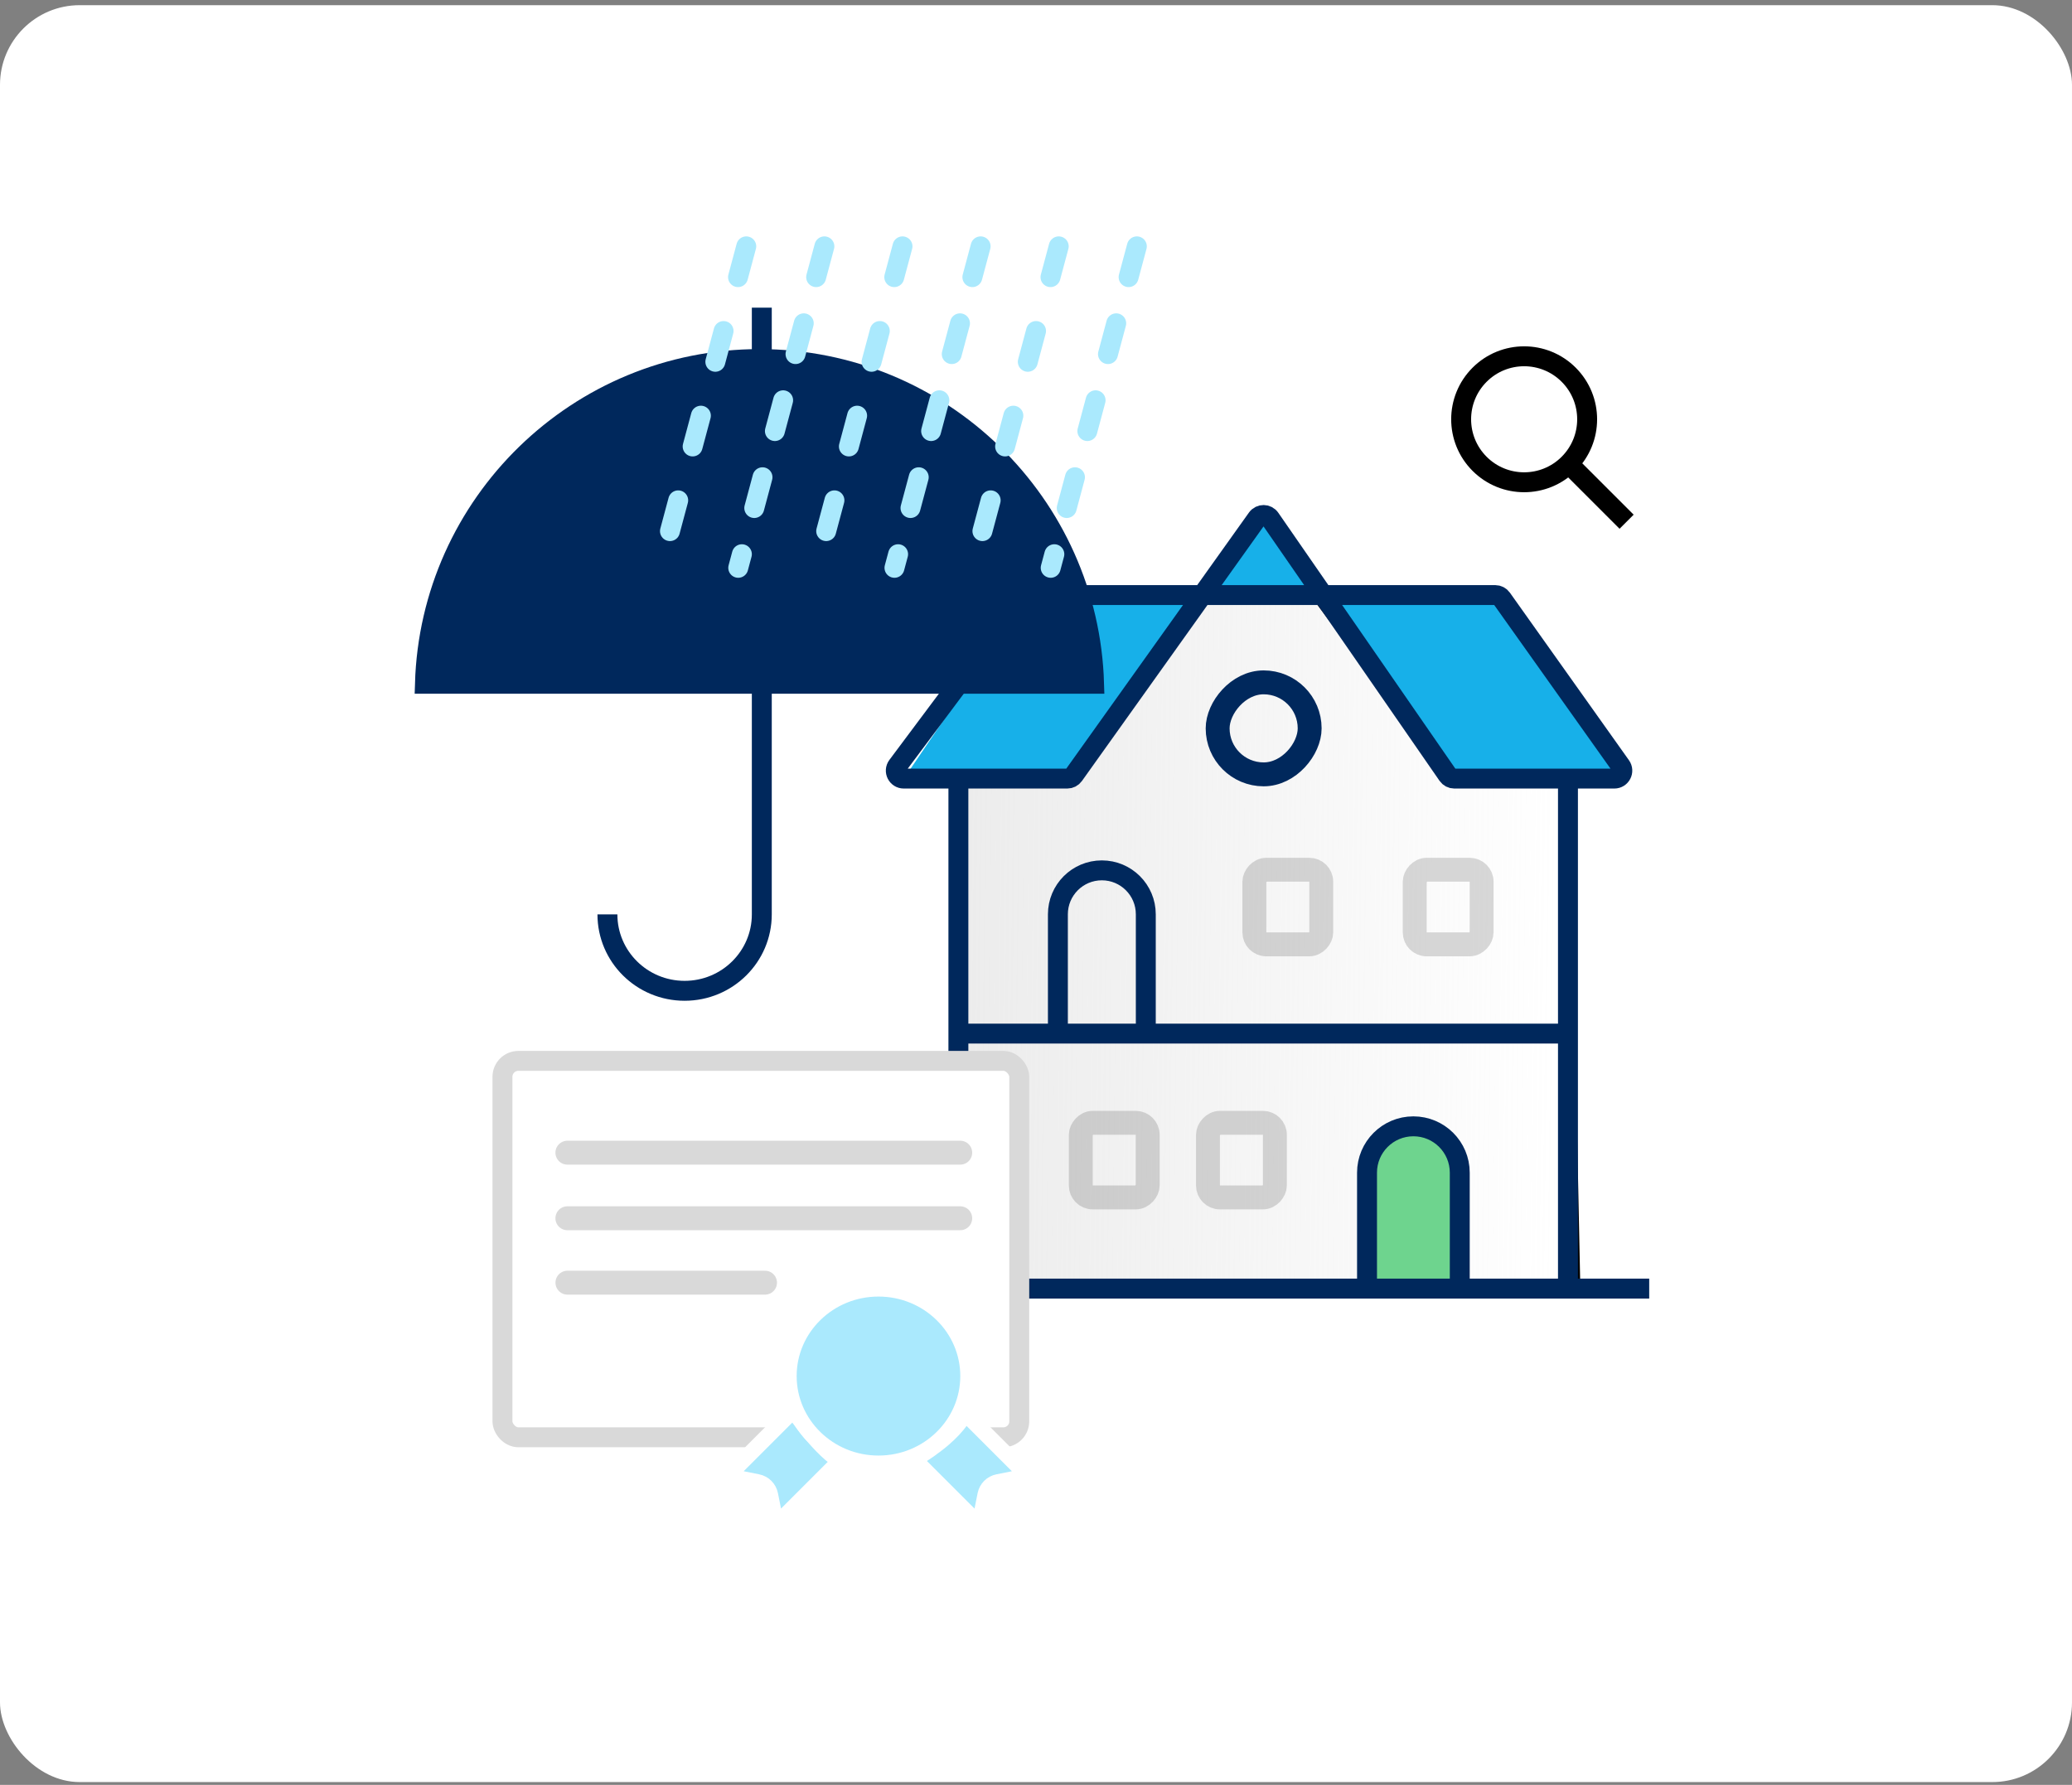 <?xml version="1.0" encoding="UTF-8"?>
<svg xmlns="http://www.w3.org/2000/svg" width="260" height="224" viewBox="0 0 260 224" fill="none">
  <rect x="0" y="0" width="260" height="224" fill="#808080" stroke="none"/>
  <rect y="0.649" width="260" height="223" rx="10" fill="white"></rect>
  <path d="M120.566 161.249V98.063H133.949L150.843 74.807H165.104L182.436 98.063H196.477L197.794 161.249H120.566Z" fill="url(#paint0_linear_340_1973)" fill-opacity="0.5" stroke="black"></path>
  <path d="M171.441 146.573C171.441 143.329 174.071 140.7 177.314 140.7C180.558 140.7 183.187 143.329 183.187 146.573V160.675H171.441V146.573Z" fill="#6ED48E"></path>
  <path d="M133.767 97.966H113.248L129.032 74.709H150.077L157.443 63.891L164.808 74.168H187.432L203.742 97.425H181.118L164.808 74.168L150.077 74.709L133.767 97.966Z" fill="#17B0E9"></path>
  <path d="M137.29 85.814H53.321C53.982 63.195 72.526 45.062 95.305 45.062C118.085 45.062 136.629 63.195 137.29 85.814Z" fill="#00285C" stroke="#00285C" stroke-width="2.5"></path>
  <path d="M76.221 114.755C76.221 120.052 80.557 124.345 85.907 124.345C91.257 124.345 95.593 120.052 95.593 114.755L95.593 86.943" stroke="#00285C" stroke-width="2.5"></path>
  <path d="M95.593 44.269L95.593 38.611" stroke="#00285C" stroke-width="2.5"></path>
  <path d="M196.752 97.712H182.487C182.159 97.712 181.851 97.551 181.665 97.281L159.377 65.062C158.983 64.492 158.143 64.486 157.74 65.05L134.743 97.293C134.555 97.556 134.252 97.712 133.929 97.712H120.261M196.752 97.712V129.715M196.752 97.712H202.573C203.385 97.712 203.858 96.795 203.388 96.133L188.444 75.101C188.257 74.837 187.953 74.68 187.629 74.68H129.126C128.811 74.68 128.514 74.829 128.325 75.081L112.607 96.114C112.114 96.773 112.584 97.712 113.408 97.712H120.261M120.261 97.712V129.715M196.752 161.717V129.715M196.752 161.717H183.175M196.752 161.717H206.947M196.752 129.715H143.778M120.261 129.715V160.717C120.261 161.27 120.709 161.717 121.261 161.717H171.538M120.261 129.715H132.747M143.778 129.715V114.744C143.778 111.698 141.309 109.228 138.262 109.228V109.228C135.216 109.228 132.747 111.698 132.747 114.744V129.715M143.778 129.715H132.747M183.175 161.717V147.171C183.175 143.957 180.57 141.352 177.356 141.352V141.352C174.143 141.352 171.538 143.957 171.538 147.171V161.717M183.175 161.717H171.538" stroke="#00285C" stroke-width="2.5"></path>
  <rect x="-1.5" y="1.5" width="8.395" height="9.365" rx="1.5" transform="matrix(-1 0 0 1 184.418 107.652)" stroke="black" stroke-opacity="0.15" stroke-width="3"></rect>
  <rect x="-1.5" y="1.5" width="8.395" height="9.365" rx="1.5" transform="matrix(-1 0 0 1 164.295 107.652)" stroke="black" stroke-opacity="0.15" stroke-width="3"></rect>
  <rect x="-1.5" y="1.5" width="11.547" height="11.547" rx="5.773" transform="matrix(-1 0 0 1 162.84 84.135)" stroke="#00285C" stroke-width="3"></rect>
  <rect x="-1.5" y="1.5" width="8.395" height="9.365" rx="1.5" transform="matrix(-1 0 0 1 158.476 139.412)" stroke="black" stroke-opacity="0.15" stroke-width="3"></rect>
  <rect x="-1.5" y="1.5" width="8.395" height="9.365" rx="1.5" transform="matrix(-1 0 0 1 142.514 139.412)" stroke="black" stroke-opacity="0.15" stroke-width="3"></rect>
  <rect x="63.049" y="133.139" width="64.851" height="47.239" rx="2" fill="white" stroke="#D9D9D9" stroke-width="2.5"></rect>
  <path d="M71.196 144.66H120.493" stroke="#D9D9D9" stroke-width="3" stroke-linecap="round"></path>
  <path d="M71.196 152.89H120.493" stroke="#D9D9D9" stroke-width="3" stroke-linecap="round"></path>
  <path d="M71.202 160.975H95.997" stroke="#D9D9D9" stroke-width="3" stroke-linecap="round"></path>
  <path d="M105.399 183.346L97.391 191.354L96.636 187.577C96.478 186.785 95.859 186.166 95.067 186.008L91.29 185.253L99.548 176.994C100.361 178.162 101.425 179.568 102.532 180.796C103.258 181.602 104.028 182.358 104.777 182.921C104.974 183.069 105.182 183.214 105.399 183.346Z" fill="#AAE9FD" stroke="white" stroke-width="2"></path>
  <path d="M114.719 183.173L122.9 191.354L123.656 187.577C123.814 186.785 124.433 186.166 125.225 186.008L129.001 185.253L121.1 177.352C120.953 177.648 120.781 177.934 120.593 178.206C120.019 179.039 119.247 179.828 118.428 180.538C117.233 181.572 115.873 182.489 114.719 183.173Z" fill="#AAE9FD" stroke="white" stroke-width="2"></path>
  <ellipse cx="110.233" cy="172.694" rx="11.266" ry="10.977" fill="#AAE9FD" stroke="white" stroke-width="2"></ellipse>
  <path d="M93.644 30.916L82.834 71.261" stroke="#AAE9FD" stroke-width="2.5" stroke-linecap="round" stroke-dasharray="4 7"></path>
  <path d="M103.447 30.916L92.636 71.261" stroke="#AAE9FD" stroke-width="2.5" stroke-linecap="round" stroke-dasharray="4 6"></path>
  <path d="M113.249 30.916L102.438 71.261" stroke="#AAE9FD" stroke-width="2.5" stroke-linecap="round" stroke-dasharray="4 7"></path>
  <path d="M123.051 30.916L112.24 71.261" stroke="#AAE9FD" stroke-width="2.5" stroke-linecap="round" stroke-dasharray="4 6"></path>
  <path d="M132.853 30.916L122.042 71.261" stroke="#AAE9FD" stroke-width="2.5" stroke-linecap="round" stroke-dasharray="4 7"></path>
  <path d="M142.655 30.916L131.844 71.261" stroke="#AAE9FD" stroke-width="2.5" stroke-linecap="round" stroke-dasharray="4 6"></path>
  <path d="M196.844 58.209C199.931 55.122 199.931 50.117 196.844 47.029C193.757 43.942 188.751 43.942 185.664 47.029C182.577 50.117 182.577 55.122 185.664 58.209C188.751 61.296 193.757 61.296 196.844 58.209ZM196.844 58.209L204.111 65.476" stroke="black" stroke-width="2.5"></path>
  <defs>
    <linearGradient id="paint0_linear_340_1973" x1="120.566" y1="128.34" x2="195.6" y2="129.217" gradientUnits="userSpaceOnUse">
      <stop stop-color="#D9D9D9"></stop>
      <stop offset="1" stop-color="#D9D9D9" stop-opacity="0"></stop>
    </linearGradient>
  </defs>
</svg>
